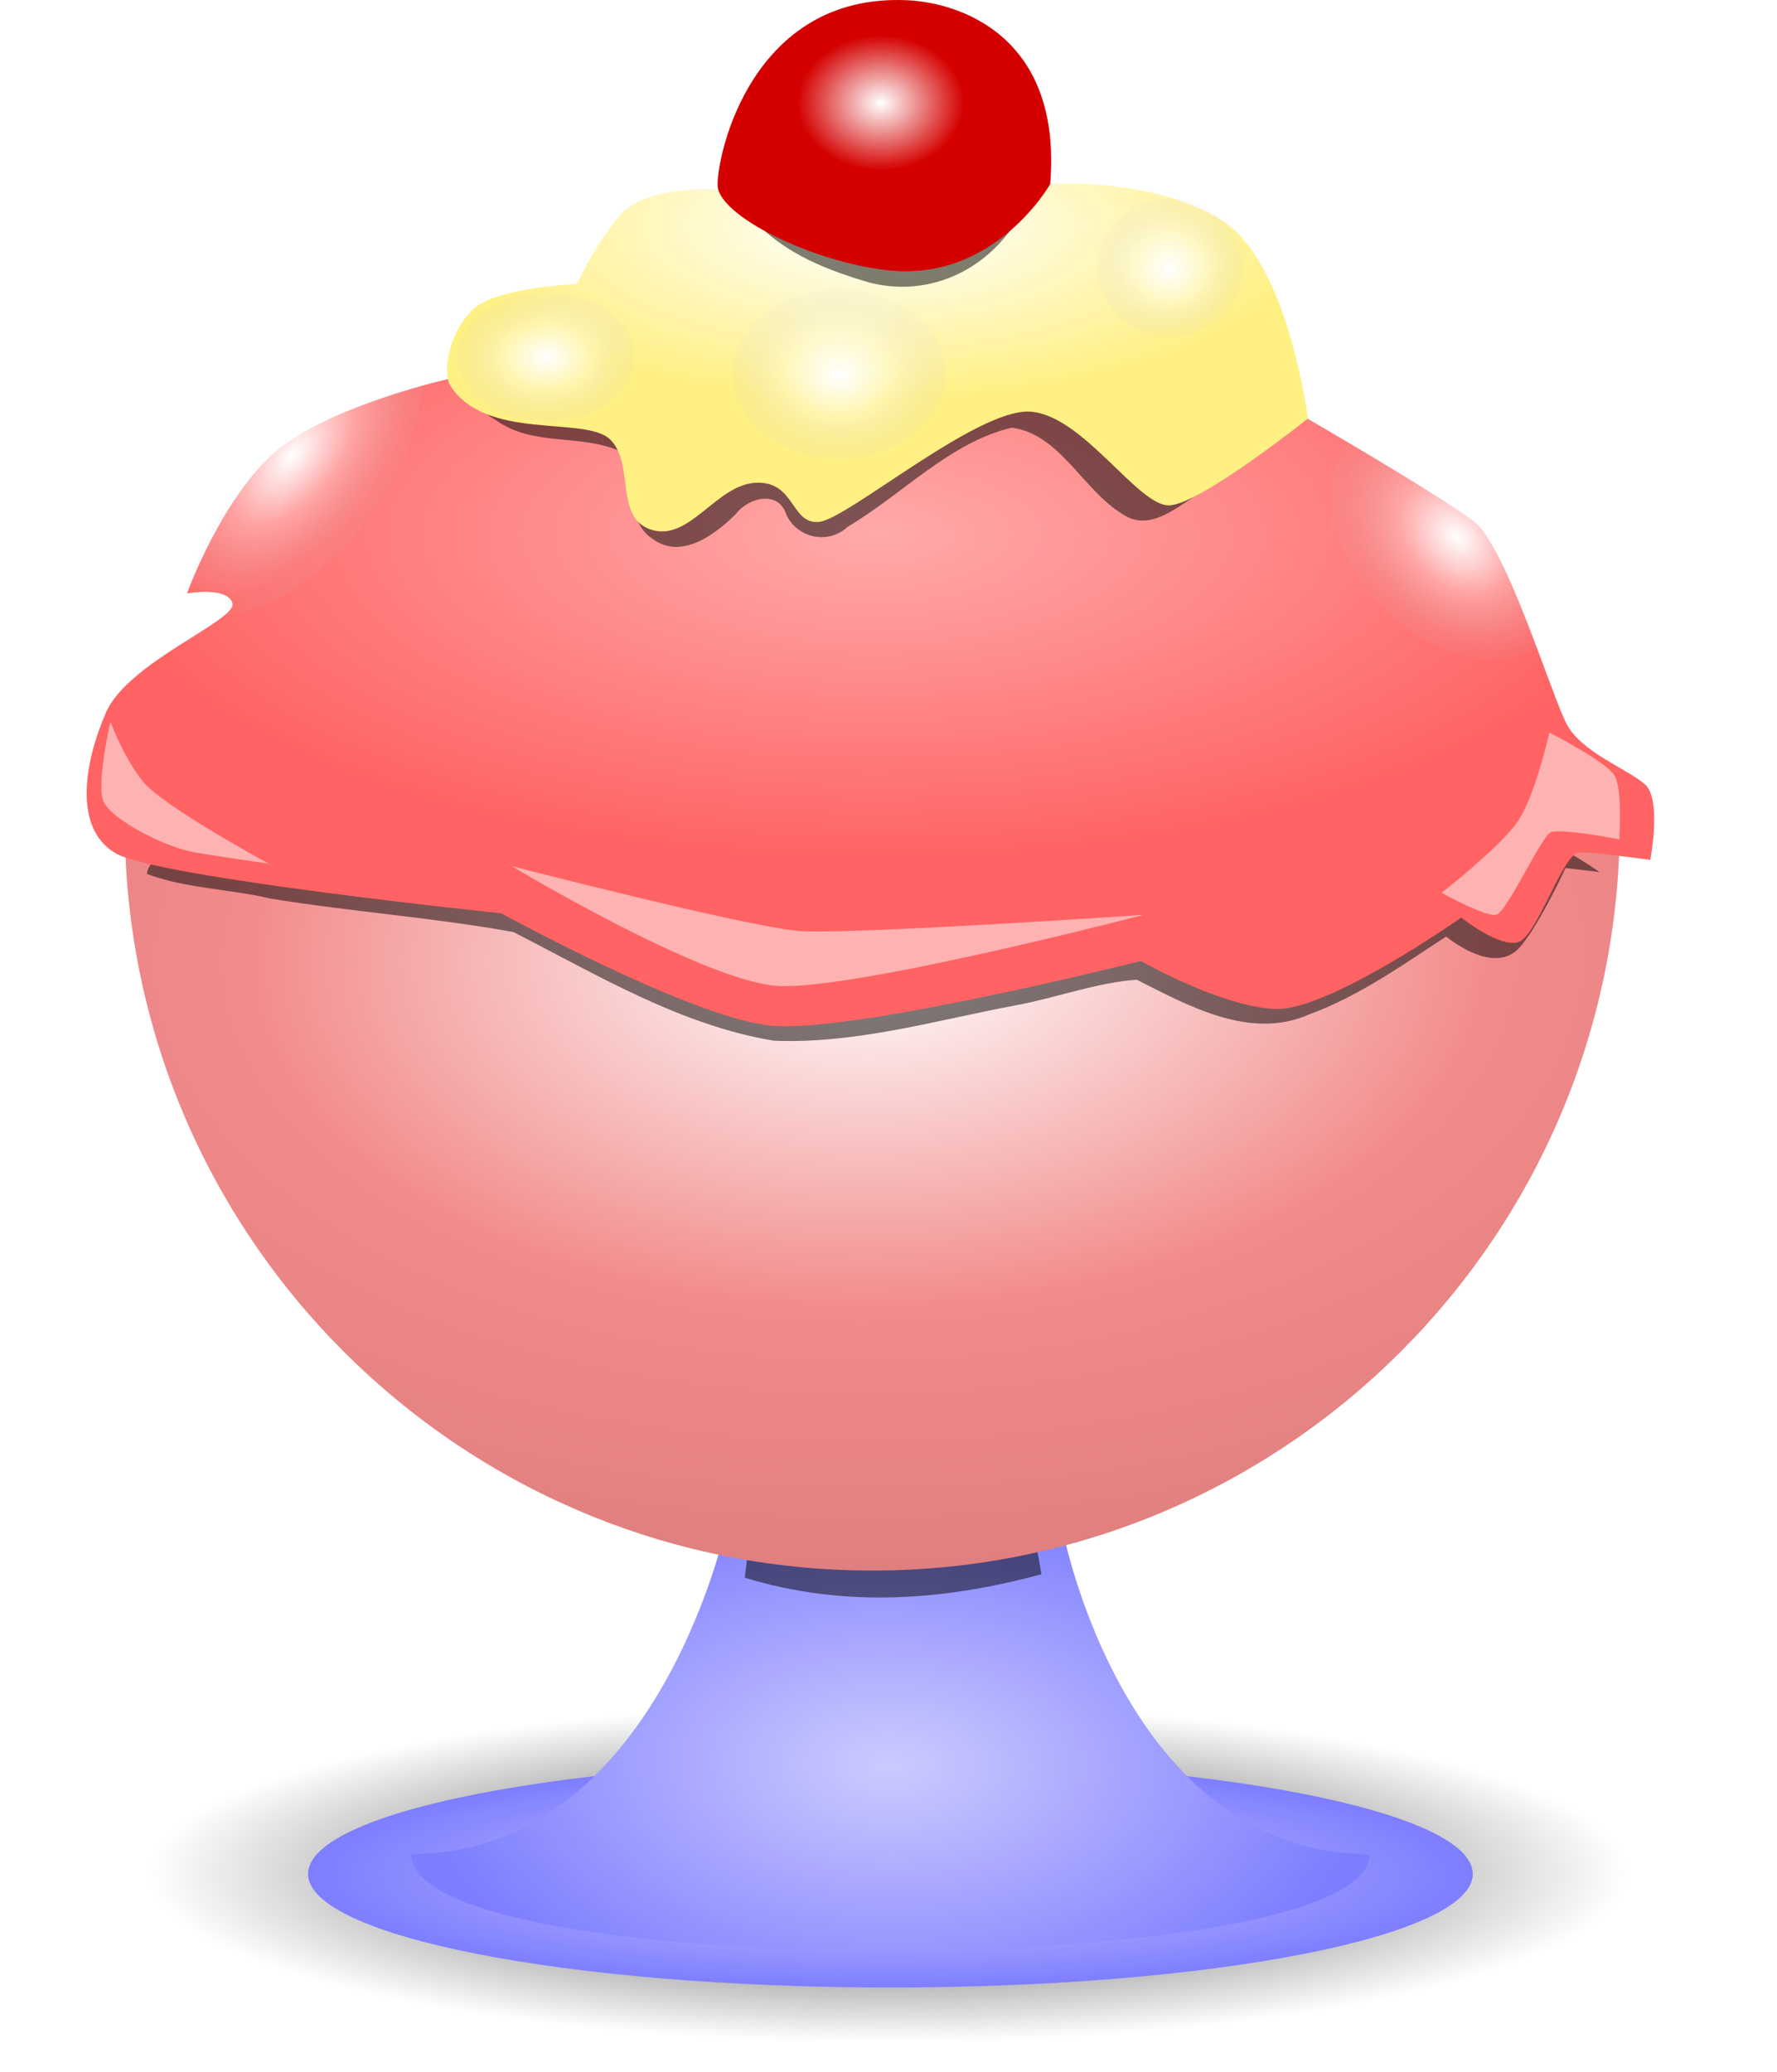 <?xml version="1.0" encoding="UTF-8" standalone="no"?>
<!-- Created with Inkscape (http://www.inkscape.org/) -->

<svg
   xmlns:dc="http://purl.org/dc/elements/1.1/"
   xmlns:cc="http://creativecommons.org/ns#"
   xmlns:rdf="http://www.w3.org/1999/02/22-rdf-syntax-ns#"
   xmlns:svg="http://www.w3.org/2000/svg"
   xmlns="http://www.w3.org/2000/svg"
   xmlns:xlink="http://www.w3.org/1999/xlink"
   xmlns:sodipodi="http://sodipodi.sourceforge.net/DTD/sodipodi-0.dtd"
   xmlns:inkscape="http://www.inkscape.org/namespaces/inkscape"
   width="457.034"
   height="532.695"
   id="svg2"
   version="1.1"
   inkscape:version="0.48.1 "
   sodipodi:docname="icecream.svg">
  <defs
     id="defs4">
    <linearGradient
       id="linearGradient3943">
      <stop
         style="stop-color:#000000;stop-opacity:0.796;"
         offset="0"
         id="stop3945" />
      <stop
         style="stop-color:#000000;stop-opacity:0;"
         offset="1"
         id="stop3947" />
    </linearGradient>
    <linearGradient
       id="linearGradient3881">
      <stop
         style="stop-color:#cbcbff;stop-opacity:1;"
         offset="0"
         id="stop3883" />
      <stop
         style="stop-color:#7d7dff;stop-opacity:1;"
         offset="1"
         id="stop3885" />
    </linearGradient>
    <linearGradient
       id="linearGradient3853">
      <stop
         style="stop-color:#ffffff;stop-opacity:1"
         offset="0"
         id="stop3855" />
      <stop
         id="stop3861"
         offset="0.5"
         style="stop-color:#f28a8a;stop-opacity:1;" />
      <stop
         style="stop-color:#d97b7b;stop-opacity:1;"
         offset="1"
         id="stop3857" />
    </linearGradient>
    <linearGradient
       id="linearGradient3827">
      <stop
         style="stop-color:#ffaaaa;stop-opacity:1;"
         offset="0"
         id="stop3829" />
      <stop
         style="stop-color:#ff6363;stop-opacity:1;"
         offset="1"
         id="stop3831" />
    </linearGradient>
    <linearGradient
       id="linearGradient3819">
      <stop
         style="stop-color:#ffffff;stop-opacity:1;"
         offset="0"
         id="stop3821" />
      <stop
         style="stop-color:#fff084;stop-opacity:1;"
         offset="1"
         id="stop3823" />
    </linearGradient>
    <linearGradient
       id="linearGradient3783">
      <stop
         style="stop-color:#ffffff;stop-opacity:1;"
         offset="0"
         id="stop3785" />
      <stop
         id="stop3893"
         offset="0.5"
         style="stop-color:#ffffff;stop-opacity:0.345;" />
      <stop
         style="stop-color:#cecece;stop-opacity:0.07;"
         offset="1"
         id="stop3787" />
    </linearGradient>
    <linearGradient
       id="linearGradient3771">
      <stop
         style="stop-color:#ffffff;stop-opacity:1;"
         offset="0"
         id="stop3773" />
      <stop
         id="stop3779"
         offset="0.5"
         style="stop-color:#d40000;stop-opacity:1;" />
      <stop
         style="stop-color:#d40000;stop-opacity:1;"
         offset="1"
         id="stop3775" />
    </linearGradient>
    <radialGradient
       inkscape:collect="always"
       xlink:href="#linearGradient3771"
       id="radialGradient3777"
       cx="398.818"
       cy="258.775"
       fx="398.818"
       fy="258.775"
       r="42.901"
       gradientTransform="matrix(1,0,0,0.813,0,50.374)"
       gradientUnits="userSpaceOnUse" />
    <radialGradient
       inkscape:collect="always"
       xlink:href="#linearGradient3783"
       id="radialGradient3789"
       cx="473.231"
       cy="303.175"
       fx="473.231"
       fy="303.175"
       r="18.715"
       gradientTransform="matrix(1,0,0,0.949,0,15.468)"
       gradientUnits="userSpaceOnUse" />
    <radialGradient
       inkscape:collect="always"
       xlink:href="#linearGradient3783"
       id="radialGradient3793"
       cx="312.814"
       cy="326.092"
       fx="312.814"
       fy="326.092"
       r="22.917"
       gradientTransform="matrix(1,0,0,0.725,0,89.675)"
       gradientUnits="userSpaceOnUse" />
    <radialGradient
       inkscape:collect="always"
       xlink:href="#linearGradient3783"
       id="radialGradient3797"
       cx="388.057"
       cy="330.484"
       fx="388.057"
       fy="330.484"
       r="27.5"
       gradientTransform="matrix(1,0,0,0.792,0,68.851)"
       gradientUnits="userSpaceOnUse" />
    <radialGradient
       inkscape:collect="always"
       xlink:href="#linearGradient3783"
       id="radialGradient3801"
       cx="519.637"
       cy="382.238"
       fx="519.637"
       fy="382.238"
       r="28.837"
       gradientTransform="matrix(1,0,0,1.079,0,-30.377)"
       gradientUnits="userSpaceOnUse" />
    <radialGradient
       inkscape:collect="always"
       xlink:href="#linearGradient3783"
       id="radialGradient3805"
       cx="264.498"
       cy="370.016"
       fx="264.498"
       fy="370.016"
       r="26.545"
       gradientTransform="matrix(1,0,0,1.417,0,-154.395)"
       gradientUnits="userSpaceOnUse" />
    <filter
       id="filter3813"
       inkscape:label="Fancy blur"
       inkscape:menu="Blurs"
       inkscape:menu-tooltip="Smooth colorized contour which allows desaturation and hue rotation"
       color-interpolation-filters="sRGB">
      <feGaussianBlur
         id="feGaussianBlur3815"
         stdDeviation="5"
         result="result1" />
      <feComposite
         id="feComposite3817"
         in2="result1"
         operator="arithmetic"
         k2="2"
         in="result1"
         k1="0"
         k3="0"
         k4="0" />
    </filter>
    <radialGradient
       inkscape:collect="always"
       xlink:href="#linearGradient3819"
       id="radialGradient3825"
       cx="398.363"
       cy="242.059"
       fx="398.363"
       fy="242.059"
       r="110.708"
       gradientTransform="matrix(1,0,0,0.404,0,194.412)"
       gradientUnits="userSpaceOnUse" />
    <radialGradient
       inkscape:collect="always"
       xlink:href="#linearGradient3827"
       id="radialGradient3833"
       cx="397.69"
       cy="310.422"
       fx="397.69"
       fy="310.422"
       r="201.578"
       gradientTransform="matrix(1,0,0,0.414,0,243.266)"
       gradientUnits="userSpaceOnUse" />
    <filter
       id="filter3847"
       inkscape:label="Fancy blur"
       inkscape:menu="Blurs"
       inkscape:menu-tooltip="Smooth colorized contour which allows desaturation and hue rotation"
       color-interpolation-filters="sRGB">
      <feGaussianBlur
         id="feGaussianBlur3849"
         stdDeviation="5"
         result="result1" />
      <feComposite
         id="feComposite3851"
         in2="result1"
         operator="arithmetic"
         k2="2"
         in="result1"
         k1="0"
         k3="0"
         k4="0" />
    </filter>
    <radialGradient
       inkscape:collect="always"
       xlink:href="#linearGradient3853"
       id="radialGradient3859"
       cx="396.618"
       cy="558.829"
       fx="396.618"
       fy="558.829"
       r="192.263"
       gradientTransform="matrix(1.684,-0.014,0.008,0.949,-276.535,-43.892)"
       gradientUnits="userSpaceOnUse" />
    <radialGradient
       inkscape:collect="always"
       xlink:href="#linearGradient3771"
       id="radialGradient3865"
       gradientUnits="userSpaceOnUse"
       gradientTransform="matrix(1,0,0,0.813,0,50.374)"
       cx="398.818"
       cy="258.775"
       fx="398.818"
       fy="258.775"
       r="42.901" />
    <radialGradient
       inkscape:collect="always"
       xlink:href="#linearGradient3771"
       id="radialGradient3869"
       gradientUnits="userSpaceOnUse"
       gradientTransform="matrix(1,0,0,0.813,0,50.374)"
       cx="398.818"
       cy="258.775"
       fx="398.818"
       fy="258.775"
       r="42.901" />
    <filter
       id="filter3875"
       inkscape:label="Fancy blur"
       inkscape:menu="Blurs"
       inkscape:menu-tooltip="Smooth colorized contour which allows desaturation and hue rotation"
       color-interpolation-filters="sRGB">
      <feGaussianBlur
         id="feGaussianBlur3877"
         stdDeviation="5"
         result="result1" />
      <feComposite
         id="feComposite3879"
         in2="result1"
         operator="arithmetic"
         k2="2"
         in="result1"
         k1="0"
         k3="0"
         k4="0" />
    </filter>
    <radialGradient
       inkscape:collect="always"
       xlink:href="#linearGradient3881"
       id="radialGradient3887"
       cx="401.309"
       cy="697.507"
       fx="401.309"
       fy="697.507"
       r="123.259"
       gradientTransform="matrix(1,0.02,-0.012,0.571,8.225,281.855)"
       gradientUnits="userSpaceOnUse" />
    <radialGradient
       inkscape:collect="always"
       xlink:href="#linearGradient3881"
       id="radialGradient3891"
       cx="395.786"
       cy="717.548"
       fx="395.786"
       fy="717.548"
       r="150.393"
       gradientTransform="matrix(1,0,0,0.318,0,489.575)"
       gradientUnits="userSpaceOnUse" />
    <radialGradient
       inkscape:collect="always"
       xlink:href="#linearGradient3783"
       id="radialGradient3896"
       gradientUnits="userSpaceOnUse"
       gradientTransform="matrix(0.946,-0.022,0.341,1.019,-76.351,-5.534)"
       cx="521.172"
       cy="382.098"
       fx="521.172"
       fy="382.098"
       r="28.837" />
    <radialGradient
       inkscape:collect="always"
       xlink:href="#linearGradient3783"
       id="radialGradient3899"
       gradientUnits="userSpaceOnUse"
       gradientTransform="matrix(0.991,0.027,-0.669,1.345,233.805,-150.157)"
       cx="261.93"
       cy="367.645"
       fx="261.93"
       fy="367.645"
       r="26.545" />
    <filter
       id="filter3903"
       inkscape:label="Fancy blur"
       inkscape:menu="Blurs"
       inkscape:menu-tooltip="Smooth colorized contour which allows desaturation and hue rotation"
       color-interpolation-filters="sRGB">
      <feGaussianBlur
         id="feGaussianBlur3905"
         stdDeviation="5"
         result="result1" />
      <feComposite
         id="feComposite3907"
         in2="result1"
         operator="arithmetic"
         k2="2"
         in="result1"
         k1="0"
         k3="0"
         k4="0" />
    </filter>
    <filter
       id="filter3911"
       inkscape:label="Fancy blur"
       inkscape:menu="Blurs"
       inkscape:menu-tooltip="Smooth colorized contour which allows desaturation and hue rotation"
       color-interpolation-filters="sRGB">
      <feGaussianBlur
         id="feGaussianBlur3913"
         stdDeviation="5"
         result="result1" />
      <feComposite
         id="feComposite3915"
         in2="result1"
         operator="arithmetic"
         k2="2"
         in="result1"
         k1="0"
         k3="0"
         k4="0" />
    </filter>
    <filter
       id="filter3919"
       inkscape:label="Fancy blur"
       inkscape:menu="Blurs"
       inkscape:menu-tooltip="Smooth colorized contour which allows desaturation and hue rotation"
       color-interpolation-filters="sRGB">
      <feGaussianBlur
         id="feGaussianBlur3921"
         stdDeviation="5"
         result="result1" />
      <feComposite
         id="feComposite3923"
         in2="result1"
         operator="arithmetic"
         k2="2"
         in="result1"
         k1="0"
         k3="0"
         k4="0" />
    </filter>
    <filter
       id="filter3927"
       inkscape:label="Fancy blur"
       inkscape:menu="Blurs"
       inkscape:menu-tooltip="Smooth colorized contour which allows desaturation and hue rotation"
       color-interpolation-filters="sRGB">
      <feGaussianBlur
         id="feGaussianBlur3929"
         stdDeviation="5"
         result="result1" />
      <feComposite
         id="feComposite3931"
         in2="result1"
         operator="arithmetic"
         k2="2"
         in="result1"
         k1="0"
         k3="0"
         k4="0" />
    </filter>
    <radialGradient
       inkscape:collect="always"
       xlink:href="#linearGradient3943"
       id="radialGradient3949"
       cx="400.811"
       cy="709.133"
       fx="400.811"
       fy="709.133"
       r="190.431"
       gradientTransform="matrix(1,0,0,0.264,0,521.72)"
       gradientUnits="userSpaceOnUse" />
    <filter
       id="filter3951"
       inkscape:label="Fancy blur"
       inkscape:menu="Blurs"
       inkscape:menu-tooltip="Smooth colorized contour which allows desaturation and hue rotation"
       color-interpolation-filters="sRGB">
      <feGaussianBlur
         id="feGaussianBlur3953"
         stdDeviation="5"
         result="result1" />
      <feComposite
         id="feComposite3955"
         in2="result1"
         operator="arithmetic"
         k2="2"
         in="result1"
         k1="0"
         k3="0"
         k4="0" />
    </filter>
  </defs>
  <sodipodi:namedview
     id="base"
     pagecolor="#ffffff"
     bordercolor="#666666"
     borderopacity="1.0"
     inkscape:pageopacity="0.0"
     inkscape:pageshadow="2"
     inkscape:zoom="1.1027634"
     inkscape:cx="236.14891"
     inkscape:cy="282.71945"
     inkscape:document-units="px"
     inkscape:current-layer="layer1"
     showgrid="false"
     inkscape:window-width="1920"
     inkscape:window-height="1018"
     inkscape:window-x="-8"
     inkscape:window-y="-8"
     inkscape:window-maximized="1"
     inkscape:snap-bbox="false"
     inkscape:object-paths="true"
     inkscape:snap-intersection-paths="true"
     inkscape:object-nodes="true"
     inkscape:snap-smooth-nodes="true"
     inkscape:snap-midpoints="true"
     inkscape:snap-object-midpoints="true"
     inkscape:snap-center="true"
     inkscape:snap-global="false"
     fit-margin-top="0"
     fit-margin-left="0"
     fit-margin-right="0"
     fit-margin-bottom="0" />
  <g
     inkscape:label="Camada 1"
     inkscape:groupmode="layer"
     id="layer1"
     transform="translate(-172.294,-234.295)">
    <path
       sodipodi:type="arc"
       style="fill:url(#radialGradient3949);fill-opacity:1;fill-rule:nonzero;stroke:none;filter:url(#filter3951)"
       id="path3933"
       sodipodi:cx="400.81128"
       sodipodi:cy="709.13348"
       sodipodi:rx="190.43069"
       sodipodi:ry="50.328114"
       d="m 591.242,709.133 c 0,27.795 -85.259,50.328 -190.431,50.328 -105.172,0 -190.431,-22.533 -190.431,-50.328 0,-27.795 85.259,-50.328 190.431,-50.328 105.172,0 190.431,22.533 190.431,50.328 z"
       transform="matrix(1,0,0,0.865,0,102.63)" />
    <path
       sodipodi:type="arc"
       style="fill:url(#radialGradient3891);stroke:none"
       id="path3813"
       sodipodi:cx="395.78555"
       sodipodi:cy="717.5484"
       sodipodi:rx="149.77393"
       sodipodi:ry="47.162853"
       d="m 545.559,717.548 c 0,26.047 -67.056,47.163 -149.774,47.163 -82.718,0 -149.774,-21.116 -149.774,-47.163 0,-26.047 67.056,-47.163 149.774,-47.163 82.718,0 149.774,21.116 149.774,47.163 z"
       transform="matrix(1,0,0,0.619,5.524,271.933)" />
    <path
       inkscape:connector-curvature="0"
       id="path3817"
       d="m 524.568,710.963 c -62.884,0 -78.858,-82.847 -78.858,-82.847 l -86.678,-1.432 c 0,0 -18.098,84.279 -80.982,84.279 -0.419,33.474 246.804,32.866 246.517,0 z"
       style="fill:url(#radialGradient3887);stroke:none"
       sodipodi:nodetypes="ccccc" />
    <path
       style="fill:#000000;fill-opacity:0.506;stroke:none;filter:url(#filter3903)"
       d="m 355.637,638.89 c 30.677,7.766 61.354,5.98 92.031,-0.892 l -2.23,-10.556 -88.166,-0.297 z"
       id="path3901"
       inkscape:connector-curvature="0"
       sodipodi:nodetypes="ccccc"
       transform="matrix(0.829,0,0,1,69.03,1.041)" />
    <path
       style="fill:url(#radialGradient3859);fill-opacity:1;stroke:none"
       d="m 588.898,445.831 c 0,106.184 -86.079,192.263 -192.263,192.263 -106.184,0 -192.263,-86.079 -192.263,-192.263 0,0 0,0 0,-10e-6 z"
       id="path3806"
       inkscape:connector-curvature="0" />
    <path
       style="fill:#000000;fill-opacity:0.506;stroke:none;filter:url(#filter3847)"
       d="m 205.034,459.014 c 10.339,3.731 21.93,3.845 32.638,6.313 21.264,3.381 42.991,4.871 64.093,8.598 22.135,11.006 44.105,23.971 68.796,27.944 21.712,0.856 42.943,-5.293 64.11,-9.149 10.573,-1.902 21.306,-5.872 31.727,-6.529 13.758,6.802 30.12,15.625 45.603,8.871 13.04,-4.66 24.375,-12.546 36.062,-19.969 5.318,4.022 14.517,8.914 19.906,2.25 5.045,-5.93 11.625,-19.875 11.625,-19.875 l 8.977,1.04 C 503.347,399.717 205.03,434.617 205.034,459.014 z"
       id="path3835"
       inkscape:connector-curvature="0"
       sodipodi:nodetypes="cccccccccccc"
       transform="matrix(0.974,0,0,1,10.41,0)" />
    <path
       style="fill:url(#radialGradient3833);stroke:none"
       d="m 288.779,331.435 c 0,0 -31.09,6.891 -45.18,18.614 -14.09,11.723 -23.217,36.805 -23.217,36.805 0,0 10.458,-1.859 11.691,2.548 1.232,4.407 -26.844,15.043 -32.532,28.104 -5.688,13.06 -8.362,29.866 2.495,36.169 10.857,6.304 99.189,15.44 99.189,15.44 0,0 48.404,26.609 69.103,28.85 20.699,2.241 95.392,-16.597 95.392,-16.597 0,0 21.336,12.14 34.991,12.336 13.655,0.196 47.419,-23.5 47.419,-23.5 0,0 9.829,7.902 14.704,6.293 4.875,-1.609 11.478,-23.118 15.748,-23.083 4.27,0.035 18.164,1.967 18.164,1.967 0,0 2.959,-15.492 -1.321,-19.375 -4.281,-3.882 -16.211,-8.166 -20.126,-15.428 -3.915,-7.262 -15.566,-45.705 -23.842,-52.157 -8.276,-6.452 -43.666,-26.951 -43.666,-26.951 z"
       id="path3804"
       inkscape:connector-curvature="0" />
    <path
       style="fill:#000000;fill-opacity:0.506;stroke:none;filter:url(#filter3813)"
       d="m 286.484,332.769 c 1.074,4 3.625,7.53 7.497,9.481 10.072,6.959 23.341,3.508 34.034,8.062 4.741,6.644 1.042,17.904 8.988,22.594 7.647,5.284 16.875,-1.015 22.676,-6.496 3.382,-4.193 11.737,-6.23 13.825,0.34 3.241,6.148 11.669,7.483 16.727,2.969 14.95,-8.282 27.881,-21.705 44.85,-25.469 13.225,1.678 19.371,16.031 30.256,22.219 7.657,4.942 15.405,-2.326 21.938,-5.875 7.895,-5.157 15.244,-11.151 22.699,-17 -30.602,-12.076 -171.252,-18.781 -223.491,-10.825 z"
       id="path3807"
       inkscape:connector-curvature="0"
       sodipodi:nodetypes="cccccccccccc"
       transform="matrix(0.941,0,0,1,23.119,0)" />
    <path
       style="fill:url(#radialGradient3825);fill-opacity:1;stroke:none"
       d="m 287.842,333.03 c 9.004,14.967 35.157,7.952 41.462,14.336 6.305,6.383 0.911,20.31 10.705,23.184 9.795,2.874 16.553,-11.682 26.708,-12.137 10.155,-0.455 8.935,10.814 16.273,10.054 7.338,-0.76 40.458,-29.046 54.116,-28.345 13.658,0.701 27.921,24.53 35.999,24.109 8.078,-0.421 35.584,-22.319 35.584,-22.319 0,0 -5.005,-39.929 -21.963,-50.834 -16.958,-10.905 -42.757,-9.553 -42.757,-9.553 l -89.042,1.502 c 0,0 -16.987,-1.062 -23.565,7.036 -6.577,8.098 -10.677,17.242 -10.677,17.242 0,0 -21.078,0.827 -26.894,6.676 -5.816,5.848 -7.555,14.729 -5.949,19.049 z"
       id="path3800"
       inkscape:connector-curvature="0" />
    <path
       style="fill:#000000;fill-opacity:0.506;stroke:none;filter:url(#filter3875)"
       d="m 353.226,282.992 c 0.524,3.01 1.926,5.756 4.685,7.824 10.003,8.878 23.402,13.032 36.183,16.122 15.37,3.302 32.117,-0.976 43.081,-12.519 3.845,-3.593 7.579,-7.884 9.091,-12.868 -7.262,-3.114 -46.053,-7.159 -93.04,1.442 z"
       id="path3863"
       inkscape:connector-curvature="0"
       sodipodi:nodetypes="cccccc"
       transform="matrix(0.825,0,0,1,70.765,0)" />
    <path
       style="fill:url(#radialGradient3777);stroke:none"
       d="m 442.403,281.615 c 3.115,-38.013 -23.227,-46.674 -36.888,-47.267 -39.98,-1.737 -48.815,39.802 -48.658,47.593 0.157,7.791 24.23,19.725 43.889,21.854 27.463,2.973 41.656,-22.18 41.656,-22.18 z"
       id="path3802"
       inkscape:connector-curvature="0"
       sodipodi:nodetypes="csssc" />
    <path
       sodipodi:type="arc"
       style="fill:url(#radialGradient3789);fill-opacity:1;fill-rule:nonzero;stroke:none"
       id="path3781"
       sodipodi:cx="473.23102"
       sodipodi:cy="303.1752"
       sodipodi:rx="18.715351"
       sodipodi:ry="17.760487"
       d="m 491.946,303.175 c 0,9.809 -8.379,17.76 -18.715,17.76 -10.336,0 -18.715,-7.952 -18.715,-17.76 0,-9.809 8.379,-17.76 18.715,-17.76 10.336,0 18.715,7.952 18.715,17.76 z" />
    <path
       sodipodi:type="arc"
       style="fill:url(#radialGradient3793);fill-opacity:1;fill-rule:nonzero;stroke:none"
       id="path3791"
       sodipodi:cx="312.81372"
       sodipodi:cy="326.09198"
       sodipodi:rx="22.916758"
       sodipodi:ry="16.614649"
       d="m 335.73,326.092 c 0,9.176 -10.26,16.615 -22.917,16.615 -12.657,0 -22.917,-7.439 -22.917,-16.615 0,-9.176 10.26,-16.615 22.917,-16.615 12.657,0 22.917,7.439 22.917,16.615 z" />
    <path
       sodipodi:type="arc"
       style="fill:url(#radialGradient3797);fill-opacity:1;fill-rule:nonzero;stroke:none"
       id="path3795"
       sodipodi:cx="388.05707"
       sodipodi:cy="330.48434"
       sodipodi:rx="27.500109"
       sodipodi:ry="21.77092"
       d="m 415.557,330.484 c 0,12.024 -12.312,21.771 -27.5,21.771 -15.188,0 -27.5,-9.747 -27.5,-21.771 0,-12.024 12.312,-21.771 27.5,-21.771 15.188,0 27.5,9.747 27.5,21.771 z" />
    <path
       style="fill:url(#radialGradient3896);fill-opacity:1;fill-rule:nonzero;stroke:none"
       d="m 567.522,400.68 c -3.081,1.911 -6.893,2.98 -11.304,2.98 -15.926,0 -33.625,-13.937 -39.531,-31.129 -3.428,-9.977 -2.13,-18.858 2.675,-24.555 26.943,16.136 36.731,14.044 48.16,52.704 z"
       id="path3799"
       inkscape:connector-curvature="0"
       sodipodi:nodetypes="csscc" />
    <path
       style="fill:url(#radialGradient3899);fill-opacity:1;fill-rule:nonzero;stroke:none"
       d="m 274.868,354.577 c -10.125,20.778 -30.218,37.622 -44.879,37.622 3.053,-7.856 -5.549,-4.982 -10.16,-6.135 16.204,-42.422 31.955,-41.903 60.748,-53.581 0.158,6.204 -1.686,13.838 -5.709,22.094 z"
       id="path3803"
       inkscape:connector-curvature="0"
       sodipodi:nodetypes="scccs" />
    <path
       style="fill:#ffffff;fill-opacity:0.506;stroke:none;filter:url(#filter3911)"
       d="m 303.935,456.995 c 0,0 49.053,29.496 68.289,30.778 19.236,1.282 94.258,-18.275 94.258,-18.275 0,0 -75.343,5.13 -88.487,4.168 -13.145,-0.962 -74.06,-16.672 -74.06,-16.672 z"
       id="path3909"
       inkscape:connector-curvature="0" />
    <path
       style="fill:#ffffff;fill-opacity:0.506;stroke:none;filter:url(#filter3919)"
       d="m 200.7,419.805 c 0,0 -3.527,15.389 -1.924,20.198 1.603,4.809 16.03,12.183 23.725,13.465 7.695,1.282 18.916,2.885 18.916,2.885 0,0 -27.252,-14.748 -32.381,-21.16 -5.13,-6.412 -8.336,-15.389 -8.336,-15.389 z"
       id="path3917"
       inkscape:connector-curvature="0" />
    <path
       style="fill:#ffffff;fill-opacity:0.506;stroke:none;filter:url(#filter3927)"
       d="m 572.924,420.126 c 0,0 15.389,8.015 17.633,11.862 2.244,3.847 1.282,17.633 1.282,17.633 0,0 -16.03,-3.206 -18.595,-1.924 -2.565,1.282 -11.862,22.122 -14.748,22.763 -2.885,0.641 -14.748,-6.092 -14.748,-6.092 0,0 15.71,-12.504 20.519,-19.557 4.809,-7.053 8.656,-24.687 8.656,-24.687 z"
       id="path3925"
       inkscape:connector-curvature="0"
       transform="matrix(0.95,0,0,0.931,26.511,31.503)" />
  </g>
</svg>
